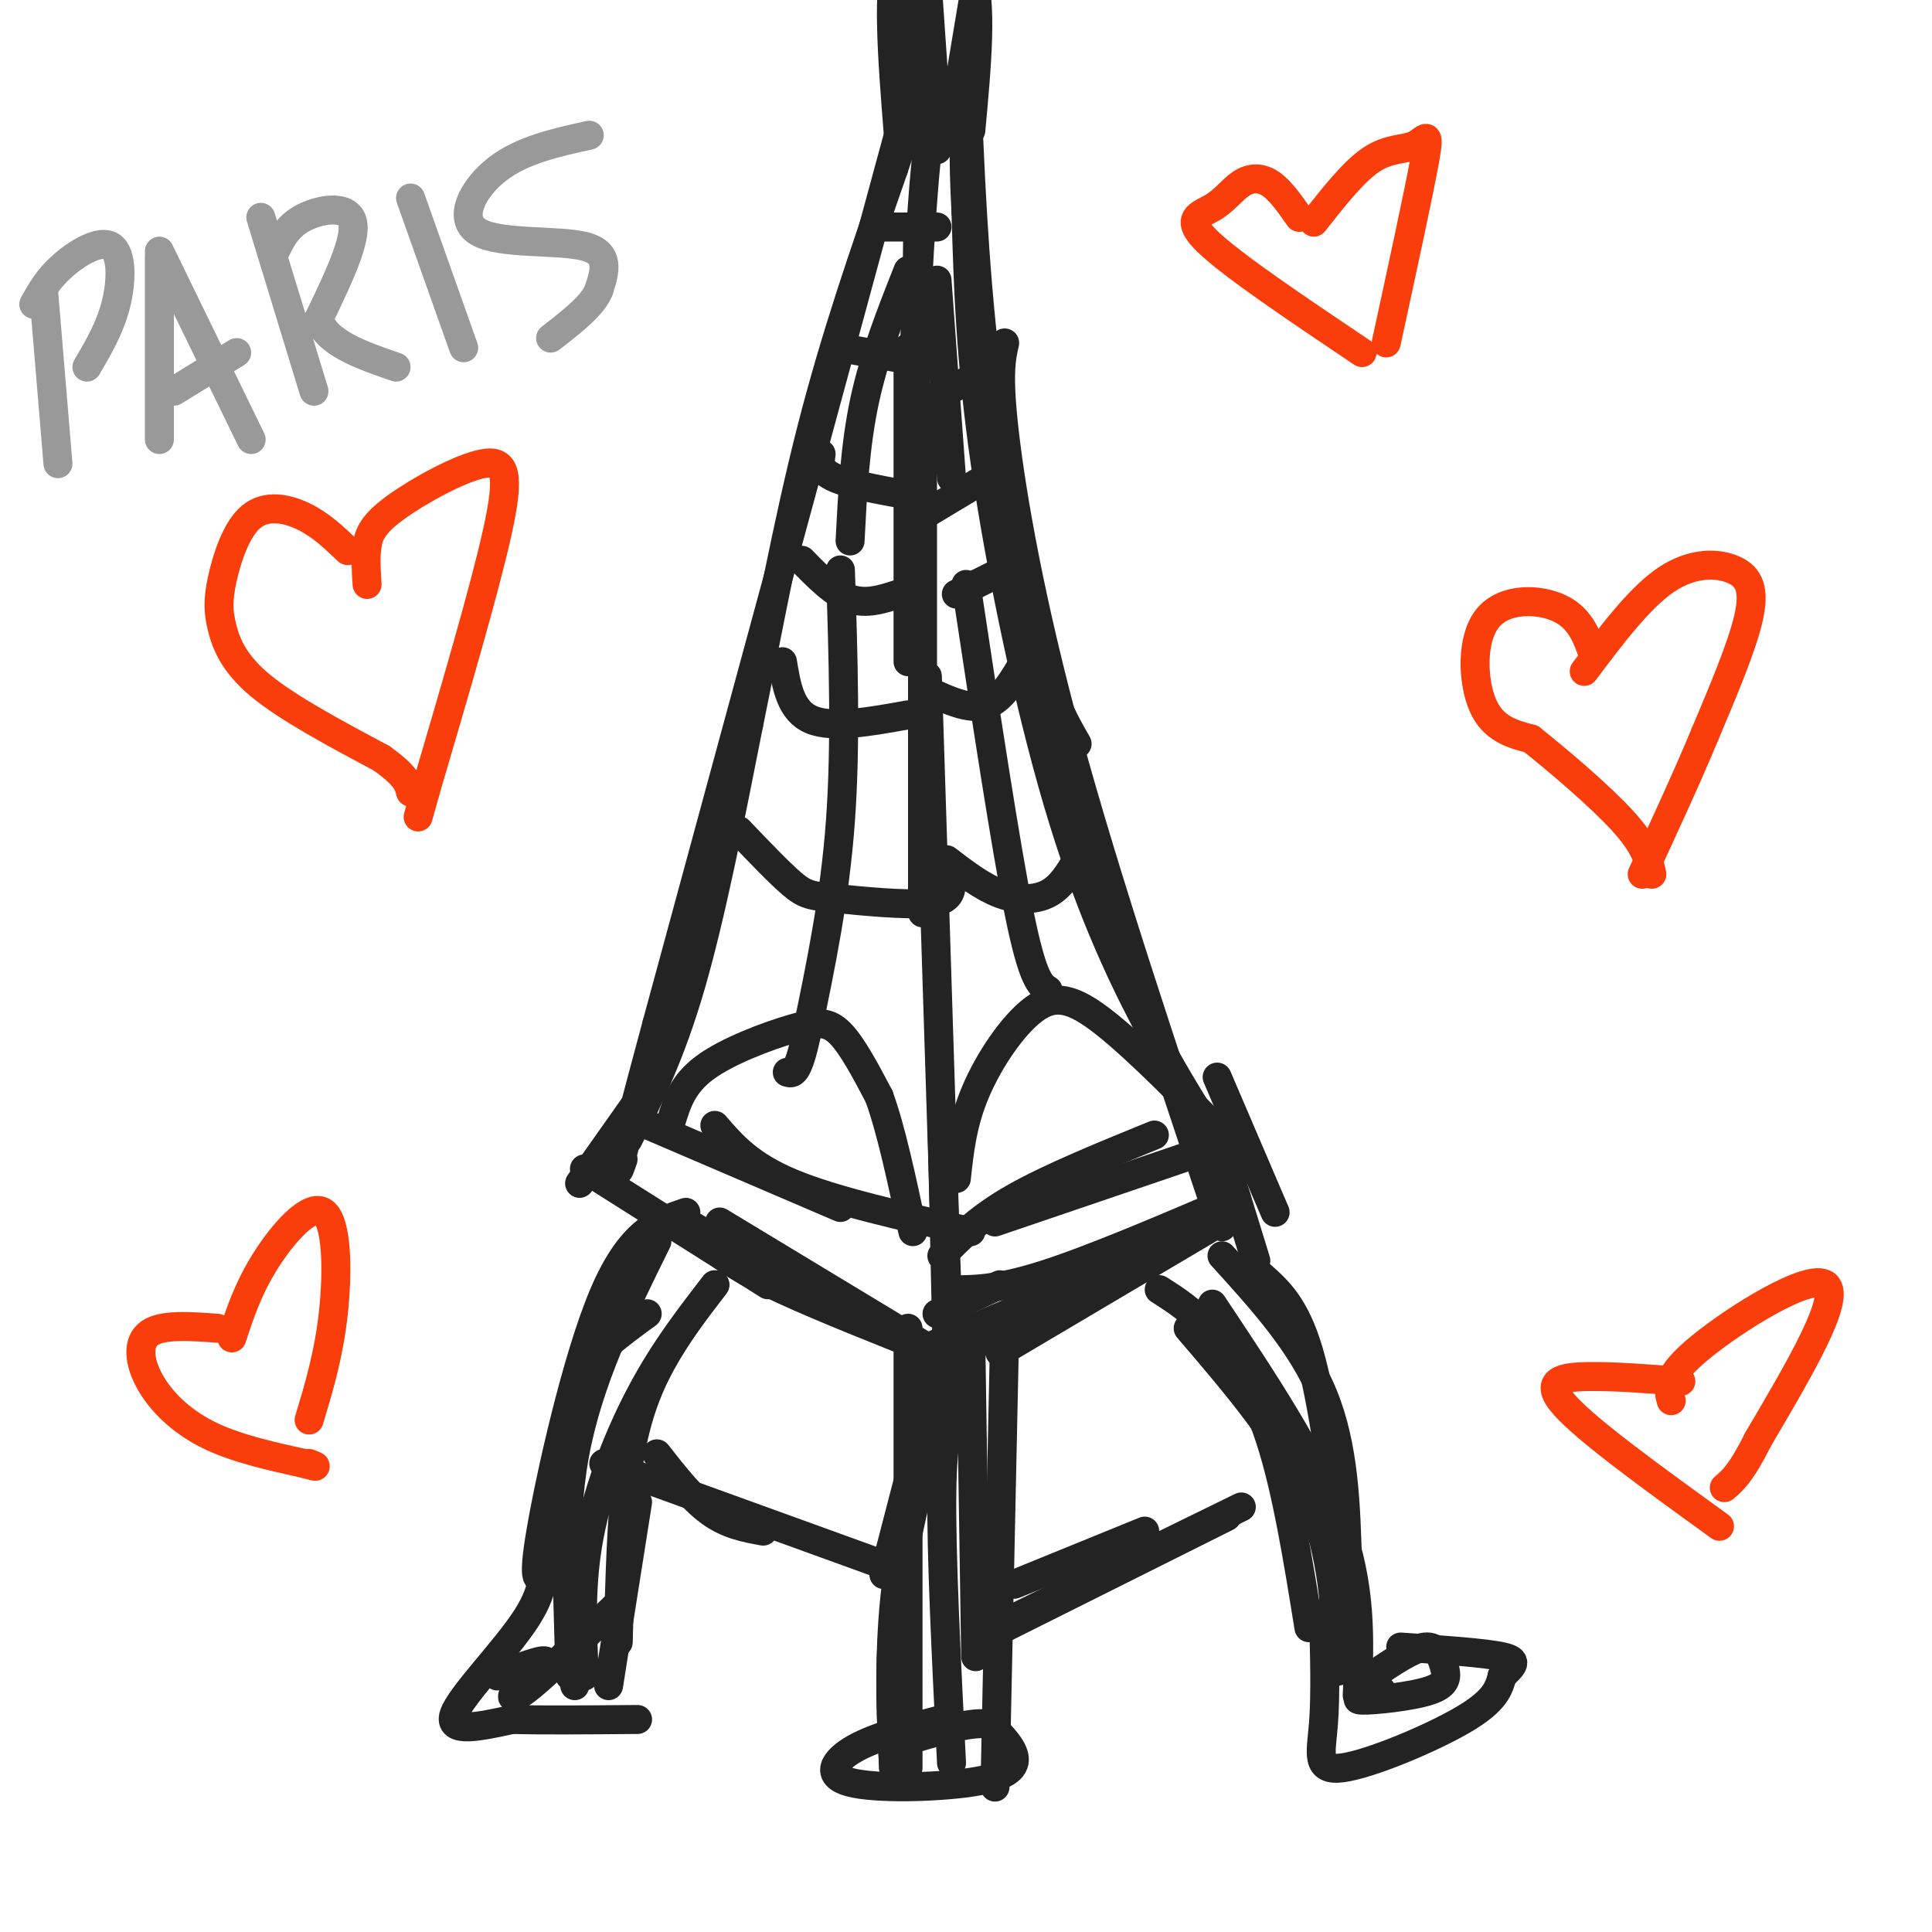 <svg viewBox='0 0 400 400' version='1.1' xmlns='http://www.w3.org/2000/svg' xmlns:xlink='http://www.w3.org/1999/xlink'><g fill='none' stroke='rgb(35,35,35)' stroke-width='6' stroke-linecap='round' stroke-linejoin='round'><path d='M188,72c0.000,0.000 0.000,65.000 0,65'/><path d='M191,84c0.000,0.000 0.000,105.000 0,105'/><path d='M192,140c0.000,0.000 4.000,126.000 4,126'/><path d='M195,231c0.000,0.000 1.000,45.000 1,45'/><path d='M197,272c0.000,0.000 -14.000,54.000 -14,54'/><path d='M198,279c-4.917,15.750 -9.833,31.500 -12,46c-2.167,14.500 -1.583,27.750 -1,41'/><path d='M191,304c-2.500,10.833 -5.000,21.667 -6,32c-1.000,10.333 -0.500,20.167 0,30'/><path d='M142,253c0.000,0.000 29.000,17.000 29,17'/><path d='M143,254c2.917,3.083 5.833,6.167 13,10c7.167,3.833 18.583,8.417 30,13'/><path d='M149,253c0.000,0.000 43.000,26.000 43,26'/><path d='M192,284c0.000,0.000 41.000,-23.000 41,-23'/><path d='M192,279c0.000,0.000 57.000,-24.000 57,-24'/><path d='M202,276c0.000,0.000 54.000,-27.000 54,-27'/><path d='M207,280c0.000,0.000 49.000,-29.000 49,-29'/><path d='M253,260c8.333,9.167 16.667,18.333 21,29c4.333,10.667 4.667,22.833 5,35'/><path d='M251,270c10.500,15.750 21.000,31.500 26,45c5.000,13.500 4.500,24.750 4,36'/><path d='M246,275c9.917,11.583 19.833,23.167 25,35c5.167,11.833 5.583,23.917 6,36'/><path d='M142,251c-5.711,1.933 -11.422,3.867 -17,17c-5.578,13.133 -11.022,37.467 -13,49c-1.978,11.533 -0.489,10.267 1,9'/><path d='M136,257c-7.083,14.333 -14.167,28.667 -17,44c-2.833,15.333 -1.417,31.667 0,48'/><path d='M134,272c-3.022,2.200 -6.044,4.400 -9,7c-2.956,2.600 -5.844,5.600 -7,17c-1.156,11.400 -0.578,31.200 0,51'/><path d='M112,320c0.667,4.133 1.333,8.267 -3,15c-4.333,6.733 -13.667,16.067 -15,20c-1.333,3.933 5.333,2.467 12,1'/><path d='M106,356c6.333,0.167 16.167,0.083 26,0'/><path d='M126,349c0.000,0.000 6.000,-38.000 6,-38'/><path d='M121,347c-0.467,-9.400 -0.933,-18.800 1,-29c1.933,-10.200 6.267,-21.200 11,-30c4.733,-8.800 9.867,-15.400 15,-22'/><path d='M148,266c-3.911,5.111 -7.822,10.222 -11,16c-3.178,5.778 -5.622,12.222 -7,22c-1.378,9.778 -1.689,22.889 -2,36'/><path d='M128,332c-7.030,6.875 -14.060,13.750 -18,17c-3.940,3.250 -4.792,2.875 -3,1c1.792,-1.875 6.226,-5.250 6,-6c-0.226,-0.750 -5.113,1.125 -10,3'/><path d='M201,278c0.000,0.000 1.000,65.000 1,65'/><path d='M208,276c0.000,0.000 -2.000,94.000 -2,94'/><path d='M188,275c0.000,0.000 0.000,91.000 0,91'/><path d='M198,290c-1.417,3.250 -2.833,6.500 -3,19c-0.167,12.500 0.917,34.250 2,56'/><path d='M195,356c-6.817,1.772 -13.633,3.544 -18,6c-4.367,2.456 -6.284,5.596 -1,7c5.284,1.404 17.769,1.070 25,0c7.231,-1.070 9.209,-2.877 9,-5c-0.209,-2.123 -2.604,-4.561 -5,-7'/><path d='M205,357c-3.500,-0.667 -9.750,1.167 -16,3'/><path d='M240,267c3.489,2.222 6.978,4.444 11,9c4.022,4.556 8.578,11.444 12,22c3.422,10.556 5.711,24.778 8,39'/><path d='M274,334c0.244,8.458 0.488,16.917 0,23c-0.488,6.083 -1.708,9.792 4,9c5.708,-0.792 18.345,-6.083 25,-10c6.655,-3.917 7.327,-6.458 8,-9'/><path d='M311,347c2.178,-2.200 3.622,-3.200 0,-4c-3.622,-0.800 -12.311,-1.400 -21,-2'/><path d='M286,350c-3.171,0.962 -6.341,1.923 -4,2c2.341,0.077 10.195,-0.732 14,-2c3.805,-1.268 3.563,-2.995 3,-5c-0.563,-2.005 -1.447,-4.287 -4,-4c-2.553,0.287 -6.777,3.144 -11,6'/><path d='M261,264c3.583,3.167 7.167,6.333 10,16c2.833,9.667 4.917,25.833 7,42'/><path d='M210,328c0.000,0.000 27.000,-11.000 27,-11'/><path d='M204,339c0.000,0.000 50.000,-25.000 50,-25'/><path d='M210,335c0.000,0.000 47.000,-23.000 47,-23'/><path d='M125,303c0.000,0.000 58.000,21.000 58,21'/><path d='M136,301c3.667,4.667 7.333,9.333 11,12c3.667,2.667 7.333,3.333 11,4'/><path d='M121,242c0.000,0.000 38.000,24.000 38,24'/><path d='M120,245c0.000,0.000 12.000,-17.000 12,-17'/><path d='M132,232c0.000,0.000 42.000,18.000 42,18'/><path d='M148,233c3.583,4.167 7.167,8.333 16,12c8.833,3.667 22.917,6.833 37,10'/><path d='M195,260c3.833,-3.917 7.667,-7.833 15,-12c7.333,-4.167 18.167,-8.583 29,-13'/><path d='M252,223c0.000,0.000 12.000,28.000 12,28'/><path d='M252,235c0.000,0.000 8.000,26.000 8,26'/><path d='M253,237c0.000,0.000 -47.000,16.000 -47,16'/><path d='M256,248c-15.000,6.417 -30.000,12.833 -40,16c-10.000,3.167 -15.000,3.083 -20,3'/><path d='M207,266c0.000,0.000 -13.000,6.000 -13,6'/><path d='M130,236c4.417,-8.833 8.833,-17.667 13,-32c4.167,-14.333 8.083,-34.167 12,-54'/><path d='M155,150c4.000,-19.556 8.000,-41.444 13,-61c5.000,-19.556 11.000,-36.778 17,-54'/><path d='M185,35c3.578,-10.889 4.022,-11.111 5,-10c0.978,1.111 2.489,3.556 4,6'/><path d='M251,235c-4.304,-6.827 -8.607,-13.655 -14,-24c-5.393,-10.345 -11.875,-24.208 -18,-45c-6.125,-20.792 -11.893,-48.512 -15,-70c-3.107,-21.488 -3.554,-36.744 -4,-52'/><path d='M200,44c-0.667,-12.333 -0.333,-17.167 0,-22'/><path d='M186,28c-1.250,-15.667 -2.500,-31.333 0,-37c2.500,-5.667 8.750,-1.333 15,3'/><path d='M201,-6c2.500,6.000 1.250,19.500 0,33'/><path d='M190,-4c0.000,0.000 1.000,30.000 1,30'/><path d='M192,-3c0.000,0.000 2.000,29.000 2,29'/><path d='M202,-3c0.000,0.000 -5.000,30.000 -5,30'/><path d='M197,25c-1.750,-3.333 -3.500,-6.667 -5,6c-1.500,12.667 -2.750,41.333 -4,70'/><path d='M190,48c0.000,0.000 -1.000,76.000 -1,76'/><path d='M170,94c-0.250,1.750 -0.500,3.500 3,5c3.500,1.500 10.750,2.750 18,4'/><path d='M174,72c0.000,0.000 17.000,3.000 17,3'/><path d='M183,47c0.000,0.000 11.000,0.000 11,0'/><path d='M189,108c0.000,0.000 15.000,-9.000 15,-9'/><path d='M192,83c0.000,0.000 8.000,-4.000 8,-4'/><path d='M174,118c0.583,18.000 1.167,36.000 0,52c-1.167,16.000 -4.083,30.000 -7,44'/><path d='M167,214c-1.833,8.667 -2.917,8.333 -4,8'/><path d='M139,232c1.173,-3.792 2.345,-7.583 7,-11c4.655,-3.417 12.792,-6.458 18,-8c5.208,-1.542 7.488,-1.583 10,1c2.512,2.583 5.256,7.792 8,13'/><path d='M182,227c2.500,6.833 4.750,17.417 7,28'/><path d='M200,121c4.083,27.000 8.167,54.000 11,68c2.833,14.000 4.417,15.000 6,16'/><path d='M198,244c0.619,-5.750 1.238,-11.500 4,-18c2.762,-6.500 7.667,-13.750 12,-17c4.333,-3.250 8.095,-2.500 15,3c6.905,5.500 16.952,15.750 27,26'/><path d='M256,238c4.500,4.333 2.250,2.167 0,0'/><path d='M153,172c4.167,4.363 8.333,8.726 11,11c2.667,2.274 3.833,2.458 9,3c5.167,0.542 14.333,1.440 19,1c4.667,-0.440 4.833,-2.220 5,-4'/><path d='M162,137c0.833,5.083 1.667,10.167 6,12c4.333,1.833 12.167,0.417 20,-1'/><path d='M166,116c3.333,3.417 6.667,6.833 10,8c3.333,1.167 6.667,0.083 10,-1'/><path d='M192,143c4.333,2.000 8.667,4.000 12,3c3.333,-1.000 5.667,-5.000 8,-9'/><path d='M198,123c0.000,0.000 10.000,-5.000 10,-5'/><path d='M196,178c3.667,2.800 7.333,5.600 11,7c3.667,1.400 7.333,1.400 10,0c2.667,-1.400 4.333,-4.200 6,-7'/><path d='M188,56c-3.500,8.833 -7.000,17.667 -9,27c-2.000,9.333 -2.500,19.167 -3,29'/><path d='M194,58c0.000,0.000 3.000,41.000 3,41'/><path d='M200,15c0.778,19.622 1.556,39.244 4,60c2.444,20.756 6.556,42.644 10,56c3.444,13.356 6.222,18.178 9,23'/><path d='M208,71c-0.733,3.267 -1.467,6.533 0,19c1.467,12.467 5.133,34.133 13,63c7.867,28.867 19.933,64.933 32,101'/><path d='M186,28c0.000,0.000 -50.000,184.000 -50,184'/><path d='M136,212c-9.500,35.333 -8.250,31.667 -7,28'/></g>
<g fill='none' stroke='rgb(249,61,11)' stroke-width='6' stroke-linecap='round' stroke-linejoin='round'><path d='M330,136c-1.351,-3.958 -2.702,-7.917 -7,-10c-4.298,-2.083 -11.542,-2.292 -15,2c-3.458,4.292 -3.131,13.083 -1,18c2.131,4.917 6.065,5.958 10,7'/><path d='M317,153c5.511,4.378 14.289,11.822 19,17c4.711,5.178 5.356,8.089 6,11'/><path d='M328,139c5.744,-7.649 11.488,-15.298 17,-19c5.512,-3.702 10.792,-3.458 14,-2c3.208,1.458 4.345,4.131 3,10c-1.345,5.869 -5.173,14.935 -9,24'/><path d='M353,152c-3.667,8.833 -8.333,18.917 -13,29'/><path d='M72,114c-2.734,-2.626 -5.468,-5.252 -9,-7c-3.532,-1.748 -7.864,-2.618 -11,0c-3.136,2.618 -5.078,8.722 -6,13c-0.922,4.278 -0.825,6.729 0,10c0.825,3.271 2.379,7.363 8,12c5.621,4.637 15.311,9.818 25,15'/><path d='M79,157c5.167,3.667 5.583,5.333 6,7'/><path d='M76,121c-0.182,-2.774 -0.364,-5.547 0,-8c0.364,-2.453 1.273,-4.585 6,-8c4.727,-3.415 13.273,-8.112 18,-9c4.727,-0.888 5.636,2.032 3,14c-2.636,11.968 -8.818,32.984 -15,54'/><path d='M88,164c-2.500,9.000 -1.250,4.500 0,0'/><path d='M45,275c-5.679,-0.417 -11.357,-0.833 -14,1c-2.643,1.833 -2.250,5.917 0,10c2.250,4.083 6.357,8.167 12,11c5.643,2.833 12.821,4.417 20,6'/><path d='M63,303c3.500,1.000 2.250,0.500 1,0'/><path d='M48,277c1.690,-5.137 3.381,-10.274 7,-16c3.619,-5.726 9.167,-12.042 12,-10c2.833,2.042 2.952,12.440 2,21c-0.952,8.560 -2.976,15.280 -5,22'/><path d='M348,286c-6.756,-0.533 -13.511,-1.067 -19,-1c-5.489,0.067 -9.711,0.733 -5,6c4.711,5.267 18.356,15.133 32,25'/><path d='M346,290c-0.667,-2.489 -1.333,-4.978 6,-11c7.333,-6.022 22.667,-15.578 26,-13c3.333,2.578 -5.333,17.289 -14,32'/><path d='M364,298c-3.500,7.000 -5.250,8.500 -7,10'/><path d='M269,45c-1.979,-2.826 -3.959,-5.652 -6,-7c-2.041,-1.348 -4.145,-1.217 -6,0c-1.855,1.217 -3.461,3.520 -6,5c-2.539,1.480 -6.011,2.137 -1,7c5.011,4.863 18.506,13.931 32,23'/><path d='M272,46c4.161,-5.292 8.321,-10.583 12,-13c3.679,-2.417 6.875,-1.958 9,-3c2.125,-1.042 3.179,-3.583 2,3c-1.179,6.583 -4.589,22.292 -8,38'/></g>
<g fill='none' stroke='rgb(153,153,153)' stroke-width='6' stroke-linecap='round' stroke-linejoin='round'><path d='M9,60c0.000,0.000 3.000,36.000 3,36'/><path d='M7,63c1.470,-2.649 2.940,-5.298 6,-8c3.060,-2.702 7.708,-5.458 10,-4c2.292,1.458 2.226,7.131 1,12c-1.226,4.869 -3.613,8.935 -6,13'/><path d='M33,53c0.000,0.000 0.000,38.000 0,38'/><path d='M33,52c0.000,0.000 19.000,39.000 19,39'/><path d='M36,81c0.000,0.000 13.000,-8.000 13,-8'/><path d='M54,45c0.000,0.000 11.000,36.000 11,36'/><path d='M57,52c1.267,-2.622 2.533,-5.244 6,-7c3.467,-1.756 9.133,-2.644 10,1c0.867,3.644 -3.067,11.822 -7,20'/><path d='M66,66c1.500,5.000 8.750,7.500 16,10'/><path d='M85,41c0.000,0.000 11.000,31.000 11,31'/><path d='M122,28c-6.940,1.524 -13.881,3.048 -19,7c-5.119,3.952 -8.417,10.333 -4,13c4.417,2.667 16.548,1.619 22,3c5.452,1.381 4.226,5.190 3,9'/><path d='M124,60c-1.167,3.167 -5.583,6.583 -10,10'/></g>
</svg>